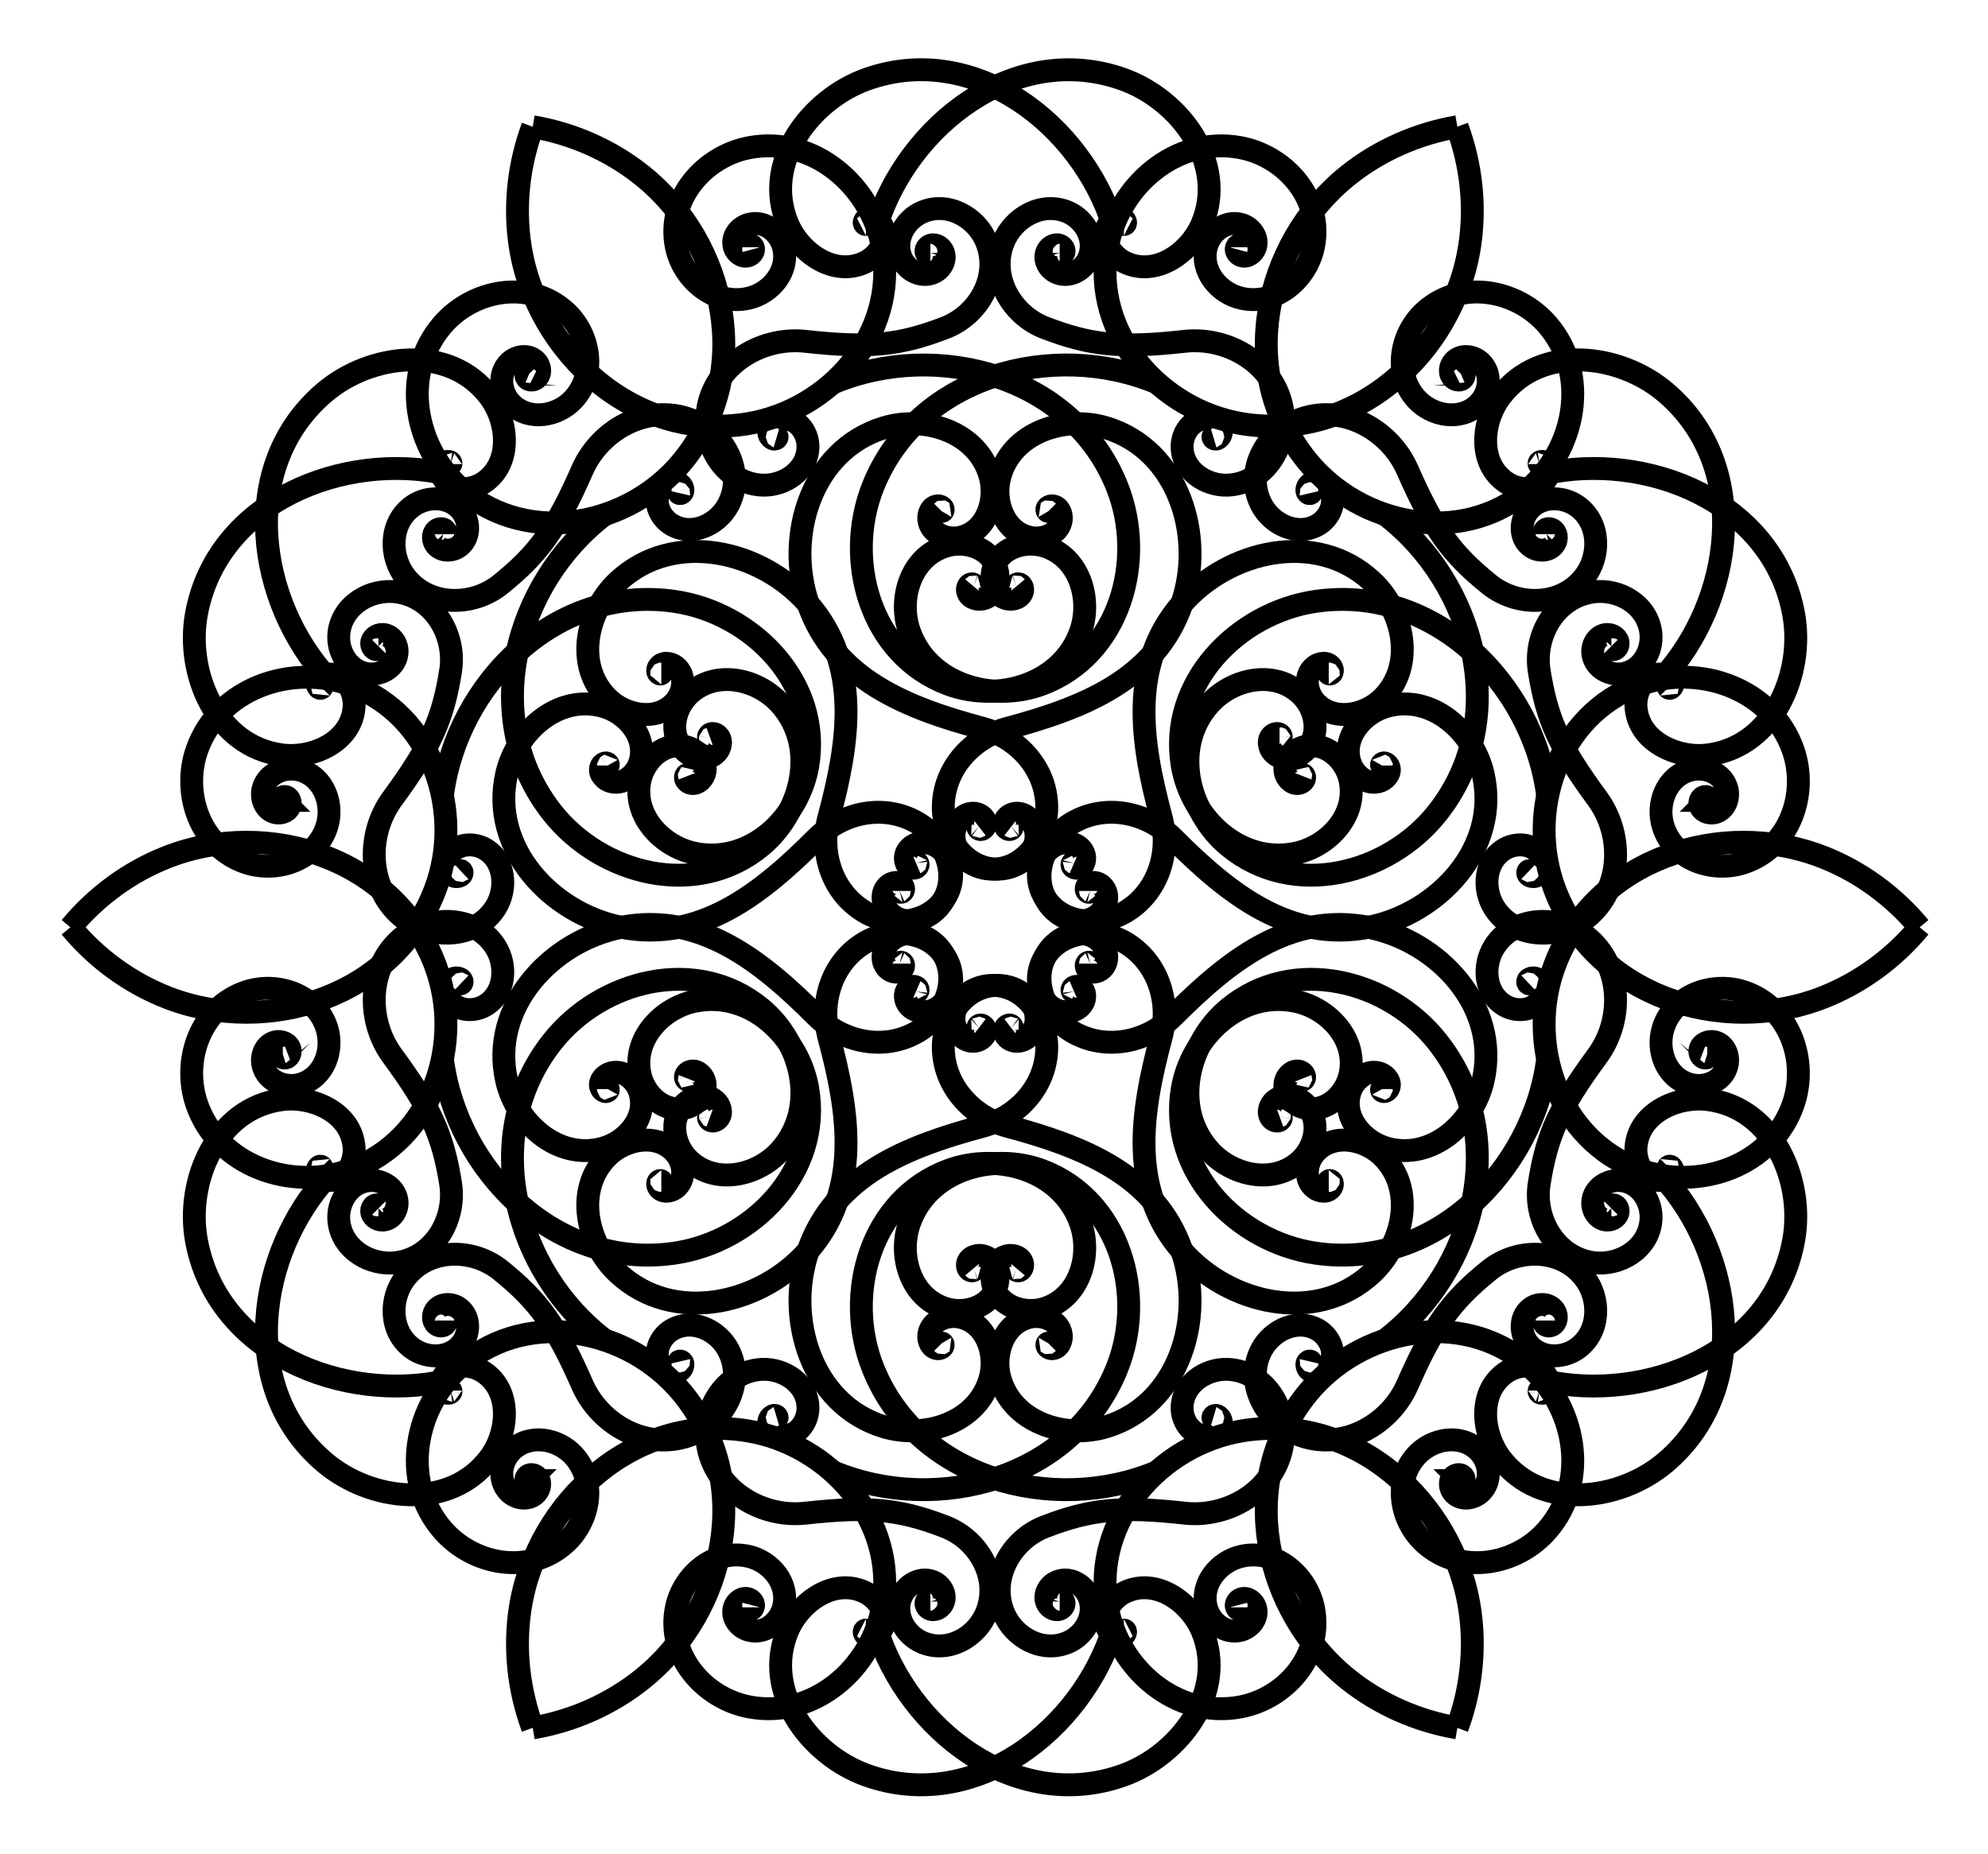 <?xml version="1.0" encoding="UTF-8"?>
<svg enable-background="new 0 0 516.294 555.13" overflow="visible" version="1.1" viewBox="0 0 616 574.58" xml:space="preserve" xmlns="http://www.w3.org/2000/svg">

<g transform="matrix(.869 0 0 .869 -2943 -683.33)" fill="none" stroke="#000" stroke-width="8.156"><path d="m3653.6 874.52c-4e-4 -1e-4 -2e-4 -9e-4 -4e-4 -1e-4 0-0.01 0.017-0.01 0.018 0 0.034 0.027 0 0.08-0.017 0.101-0.105 0.089-0.258-0.01-0.318-0.103-0.182-0.29 0.059-0.643 0.323-0.775 0.647-0.325 1.359 0.194 1.607 0.787 0.525 1.258-0.467 2.561-1.63 2.975-2.222 0.793-4.43-0.947-5.074-3.017-1.138-3.655 1.716-7.18 5.144-8.126 5.687-1.571 11.053 2.872 12.383 8.236 2.1 8.467-4.524 16.323-12.549 18.127-12.157 2.734-23.29-6.797-25.67-18.367-3.484-16.939 9.828-32.288 26.006-35.352 23.008-4.357 43.678 13.769 47.545 35.813 5.364 30.578-18.786 57.852-48.162 62.65-39.876 6.513-75.23-25.057-81.096-63.46-2.176-14.249-0.533-28.963 4.46-42.468"/><path d="m3787.4 866.31c-0.01 0-0.01 0.016 0 0.023 0.053 0.132 0.28 0.028 0.344-0.024 0.583-0.464 0.068-1.388-0.355-1.742-1.831-1.535-4.463 0.124-5.502 1.779-3.157 5.028 1.028 11.134 5.597 13.425 11.204 5.618 23.542-3.365 27.825-13.634 9.086-21.786-8.09-44.346-28.233-51.531-38.487-13.729-76.716 16.399-87.883 52.258"/><path d="m3733.8 995.45c3e-4 -3e-4 0 0 0 0-0.018 0.021 0.027 0.049 0.042 0.054 0.141 0.043 0.233-0.144 0.244-0.253 0.046-0.47-0.518-0.714-0.903-0.699-1.172 0.046-1.701 1.409-1.565 2.409 0.333 2.453 3.173 3.464 5.325 3.017 4.566-0.947 6.329-6.263 5.255-10.349-2.052-7.806-11.227-10.681-18.319-8.505-12.52 3.842-16.962 18.709-13.017 30.218 6.545 19.094 29.452 25.67 47.169 19.07 27.965-10.418 37.362-44.292 26.965-70.438-15.751-39.613-64.163-52.651-101.43-37.033"/><path d="m3735.7 1081.2c3e-4 0 0-3e-4 0 0 0.02-0.015-0.01-0.049-0.02-0.058-0.107-0.078-0.241 0.054-0.282 0.143-0.177 0.387 0.232 0.76 0.565 0.86 1.012 0.304 1.862-0.702 2.039-1.594 0.435-2.188-1.689-3.881-3.653-4.13-4.167-0.53-7.227 3.482-7.508 7.278-0.538 7.252 6.436 12.389 13.117 12.611 11.792 0.393 19.931-10.972 19.941-21.933 0.012-13.755-10.143-24.881-22.905-28.3-26.636-7.137-52.862-17.272-62.196-44.504-8.18-23.864 1.032-54.692 26.992-62.659 14.707-4.514 33.731 1.448 37.986 17.636 2.227 8.472-1.43 19.495-10.897 21.459-4.463 0.926-10.352-1.17-11.042-6.257-0.281-2.075 0.816-4.901 3.245-4.996 0.8-0.031 1.969 0.475 1.873 1.449-0.022 0.225-0.216 0.613-0.507 0.523-0.032-0.01-0.117-0.06-0.088-0.111l0.01-0.01"/><path d="m3829.2 874.52c3e-4 0 2e-4 -8e-4 3e-4 0 0-0.01-0.017-0.01-0.018 0-0.034 0.027 0 0.08 0.017 0.101 0.105 0.089 0.258-0.01 0.318-0.103 0.182-0.29-0.059-0.643-0.323-0.775-0.647-0.325-1.359 0.194-1.607 0.787-0.525 1.258 0.467 2.561 1.63 2.975 2.222 0.793 4.43-0.947 5.074-3.017 1.138-3.655-1.716-7.18-5.144-8.126-5.687-1.571-11.053 2.872-12.383 8.236-2.1 8.467 4.524 16.323 12.549 18.127 12.157 2.734 23.29-6.797 25.67-18.367 3.484-16.939-9.828-32.288-26.006-35.352-23.008-4.357-43.678 13.769-47.545 35.813-5.364 30.578 18.786 57.852 48.162 62.65 39.876 6.513 75.23-25.057 81.096-63.46 2.176-14.249 0.533-28.963-4.46-42.468"/><path d="m3695.4 866.3c0.01 0 0.01 0.016 0 0.023-0.053 0.132-0.28 0.028-0.344-0.024-0.583-0.464-0.068-1.388 0.355-1.742 1.831-1.535 4.463 0.124 5.502 1.779 3.157 5.028-1.028 11.134-5.597 13.425-11.204 5.618-23.542-3.365-27.825-13.634-9.086-21.786 8.09-44.346 28.233-51.531 38.487-13.729 76.716 16.399 87.883 52.258"/><path d="m3749.1 995.44c-4e-4 -3e-4 0 0 0 0 0.018 0.021-0.027 0.049-0.042 0.054-0.141 0.043-0.233-0.144-0.244-0.253-0.046-0.47 0.518-0.714 0.903-0.699 1.172 0.046 1.701 1.409 1.565 2.409-0.333 2.453-3.173 3.464-5.325 3.017-4.566-0.947-6.329-6.263-5.255-10.349 2.052-7.806 11.227-10.682 18.319-8.505 12.52 3.842 16.962 18.709 13.017 30.218-6.545 19.094-29.452 25.67-47.169 19.07-27.965-10.418-37.362-44.292-26.965-70.438 15.751-39.613 64.163-52.651 101.43-37.032"/><path d="m3747.2 1081.2c-3e-4 0 0-3e-4 0 0-0.02-0.015 0.01-0.049 0.02-0.058 0.107-0.078 0.241 0.054 0.282 0.143 0.177 0.387-0.232 0.76-0.565 0.86-1.012 0.304-1.862-0.702-2.039-1.594-0.435-2.188 1.689-3.881 3.653-4.13 4.167-0.53 7.227 3.482 7.508 7.278 0.538 7.252-6.436 12.389-13.117 12.611-11.792 0.393-19.931-10.972-19.941-21.933-0.012-13.755 10.143-24.881 22.905-28.3 26.636-7.137 52.862-17.272 62.196-44.504 8.18-23.864-1.032-54.692-26.992-62.659-14.707-4.514-33.731 1.448-37.986 17.636-2.227 8.472 1.43 19.495 10.897 21.459 4.463 0.926 10.352-1.17 11.042-6.257 0.281-2.075-0.816-4.901-3.245-4.996-0.8-0.031-1.969 0.475-1.873 1.449 0.022 0.225 0.216 0.613 0.507 0.523 0.032-0.01 0.117-0.06 0.088-0.111l-0.01-0.01"/><path d="m3653.6 1359.6c-4e-4 0-2e-4 9e-4 -3e-4 1e-4 0 0.01 0.017 0.01 0.018-0.01 0.034-0.027 0-0.08-0.017-0.101-0.105-0.089-0.258 0.01-0.318 0.103-0.182 0.29 0.059 0.643 0.323 0.775 0.647 0.324 1.359-0.194 1.607-0.787 0.525-1.258-0.467-2.561-1.63-2.975-2.222-0.793-4.43 0.947-5.074 3.017-1.138 3.655 1.716 7.18 5.144 8.126 5.687 1.571 11.053-2.872 12.383-8.236 2.1-8.467-4.524-16.323-12.549-18.127-12.157-2.734-23.29 6.797-25.67 18.367-3.484 16.939 9.828 32.288 26.006 35.352 23.008 4.357 43.678-13.769 47.545-35.813 5.364-30.578-18.786-57.852-48.162-62.65-39.876-6.513-75.23 25.057-81.096 63.46-2.176 14.249-0.533 28.963 4.46 42.468"/><path d="m3787.4 1367.8c-0.01 0-0.01-0.016 0-0.023 0.053-0.132 0.28-0.028 0.344 0.024 0.583 0.464 0.068 1.388-0.355 1.742-1.831 1.535-4.463-0.124-5.502-1.779-3.157-5.028 1.028-11.134 5.597-13.425 11.204-5.618 23.542 3.365 27.825 13.634 9.086 21.786-8.09 44.346-28.233 51.531-38.487 13.729-76.716-16.399-87.883-52.258"/><path d="m3733.8 1238.7c4e-4 3e-4 0 0 0 0-0.018-0.021 0.027-0.049 0.042-0.054 0.141-0.043 0.234 0.144 0.244 0.253 0.046 0.47-0.518 0.714-0.903 0.699-1.172-0.046-1.701-1.409-1.565-2.409 0.333-2.453 3.173-3.464 5.325-3.017 4.566 0.947 6.329 6.263 5.255 10.349-2.052 7.806-11.227 10.682-18.319 8.505-12.52-3.842-16.962-18.709-13.017-30.218 6.545-19.094 29.452-25.67 47.169-19.07 27.965 10.418 37.362 44.292 26.965 70.438-15.751 39.613-64.163 52.651-101.43 37.032"/><path d="m3735.7 1152.9c3e-4 0 0 3e-4 0 0 0.02 0.015-0.01 0.049-0.02 0.058-0.107 0.078-0.241-0.054-0.282-0.143-0.177-0.387 0.232-0.76 0.565-0.86 1.012-0.304 1.862 0.702 2.039 1.594 0.435 2.188-1.689 3.881-3.653 4.13-4.167 0.53-7.227-3.482-7.508-7.278-0.538-7.252 6.436-12.389 13.117-12.611 11.792-0.393 19.931 10.972 19.941 21.933 0.012 13.755-10.143 24.881-22.905 28.3-26.636 7.137-52.862 17.272-62.196 44.504-8.18 23.864 1.032 54.692 26.992 62.66 14.707 4.514 33.731-1.448 37.986-17.636 2.227-8.472-1.43-19.495-10.897-21.459-4.463-0.926-10.352 1.17-11.042 6.257-0.281 2.075 0.816 4.901 3.245 4.996 0.8 0.031 1.969-0.475 1.873-1.449-0.022-0.225-0.216-0.613-0.507-0.523-0.032 0.01-0.117 0.06-0.088 0.111l0.01 0.01"/><path d="m3829.2 1359.6c4e-4 0 2e-4 9e-4 4e-4 1e-4 0 0.01-0.017 0.01-0.018-0.01-0.034-0.027 0-0.08 0.017-0.101 0.105-0.089 0.258 0.01 0.318 0.103 0.182 0.29-0.059 0.643-0.323 0.775-0.647 0.324-1.359-0.194-1.607-0.787-0.525-1.258 0.467-2.561 1.63-2.975 2.222-0.793 4.43 0.947 5.074 3.017 1.138 3.655-1.716 7.18-5.144 8.126-5.687 1.571-11.053-2.872-12.383-8.236-2.1-8.467 4.524-16.323 12.549-18.127 12.157-2.734 23.29 6.797 25.67 18.367 3.484 16.939-9.828 32.288-26.006 35.352-23.008 4.357-43.678-13.769-47.545-35.813-5.364-30.578 18.786-57.852 48.162-62.65 39.876-6.513 75.23 25.057 81.096 63.46 2.176 14.249 0.533 28.963-4.46 42.468"/><path d="m3695.4 1367.8c0.01 0 0.01-0.016 0-0.023-0.053-0.132-0.28-0.028-0.344 0.024-0.583 0.464-0.068 1.388 0.355 1.742 1.831 1.535 4.463-0.124 5.502-1.779 3.157-5.028-1.028-11.134-5.597-13.425-11.204-5.618-23.542 3.365-27.825 13.634-9.086 21.786 8.09 44.346 28.233 51.531 38.487 13.729 76.716-16.399 87.883-52.258"/><path d="m3749.1 1238.7c-3e-4 3e-4 0 0 0 0 0.018-0.021-0.027-0.049-0.042-0.054-0.141-0.043-0.233 0.144-0.244 0.253-0.046 0.47 0.518 0.714 0.903 0.699 1.172-0.046 1.701-1.409 1.565-2.409-0.333-2.453-3.173-3.464-5.325-3.017-4.566 0.947-6.329 6.263-5.255 10.349 2.052 7.806 11.227 10.682 18.319 8.505 12.52-3.842 16.962-18.709 13.017-30.218-6.545-19.094-29.452-25.67-47.169-19.07-27.965 10.418-37.362 44.292-26.965 70.438 15.751 39.613 64.163 52.651 101.43 37.032"/><path d="m3747.2 1152.9c-3e-4 0 0 3e-4 0 0-0.02 0.015 0.01 0.049 0.02 0.058 0.107 0.078 0.241-0.054 0.282-0.143 0.177-0.387-0.232-0.76-0.565-0.86-1.012-0.304-1.862 0.702-2.039 1.594-0.435 2.188 1.689 3.881 3.654 4.13 4.167 0.53 7.227-3.482 7.508-7.278 0.538-7.252-6.436-12.389-13.117-12.611-11.792-0.393-19.931 10.972-19.941 21.933-0.012 13.755 10.143 24.881 22.905 28.3 26.636 7.137 52.862 17.272 62.196 44.504 8.18 23.864-1.032 54.692-26.992 62.66-14.707 4.514-33.731-1.448-37.986-17.636-2.227-8.472 1.431-19.495 10.897-21.459 4.463-0.926 10.352 1.17 11.042 6.257 0.281 2.075-0.816 4.901-3.245 4.996-0.8 0.031-1.969-0.475-1.873-1.449 0.022-0.225 0.216-0.613 0.507-0.523 0.032 0.01 0.117 0.06 0.088 0.111l-0.01 0.01"/><path d="m3487.5 1071.8c-1e-4 3e-4 -7e-4 -3e-4 -1e-4 2e-4 -0.01-0.01 0-0.018 0.014-0.013 0.04-0.016 0.071 0.036 0.079 0.066 0.024 0.136-0.135 0.219-0.248 0.224-0.343 0.013-0.527-0.373-0.51-0.667 0.042-0.722 0.848-1.08 1.485-0.998 1.352 0.175 1.984 1.685 1.762 2.9-0.425 2.321-3.035 3.363-5.15 2.886-3.734-0.842-5.359-5.076-4.465-8.518 1.483-5.711 8.014-8.136 13.324-6.606 8.382 2.415 11.874 12.079 9.424 19.931-3.711 11.896-17.531 16.771-28.741 13.047-16.412-5.452-23.048-24.655-17.613-40.198 7.731-22.105 33.764-30.942 54.788-23.269 29.163 10.643 40.708 45.195 30.175 73.035-14.298 37.79-59.315 52.623-95.506 38.501-13.428-5.24-25.349-14.02-34.548-25.096"/><path d="m3547.3 951.85c0 0.01 0.011 0.013 0.018 0.015 0.141 0.02 0.164-0.229 0.151-0.31-0.11-0.736-1.168-0.752-1.687-0.563-2.245 0.818-2.124 3.927-1.21 5.654 2.776 5.248 10.156 4.677 14.425 1.865 10.467-6.894 8.857-22.07 2.105-30.914-14.325-18.762-42.449-15.167-58.744-1.315-31.133 26.467-24.156 74.637 1.315 102.24"/><path d="m3632.3 1062.9c-2e-4 -4e-4 0 0 0 0 0.01 0.026 0.056 0 0.068-0.01 0.108-0.1-0.01-0.274-0.097-0.338-0.384-0.275-0.877 0.091-1.057 0.433-0.546 1.038 0.37 2.178 1.304 2.56 2.291 0.938 4.586-1.016 5.276-3.103 1.462-4.428-2.259-8.613-6.335-9.726-7.787-2.126-14.864 4.382-16.525 11.612-2.932 12.763 7.721 24.044 19.661 26.382 19.808 3.879 36.956-12.671 40.099-31.314 4.96-29.427-19.677-54.502-47.518-58.571-42.181-6.165-77.679 29.241-82.787 69.326"/><path d="m3707.5 1104.1c1e-4 -3e-4 -2e-4 -2e-4 0 0 0-0.025-0.047-0.016-0.06-0.012-0.121 0.054-0.074 0.236-0.017 0.316 0.246 0.347 0.774 0.179 1.027-0.059 0.769-0.724 0.323-1.964-0.361-2.563-1.677-1.47-4.205-0.478-5.404 1.099-2.543 3.344-0.598 8 2.549 10.142 6.011 4.092 13.947 0.62 17.48-5.054 6.237-10.016 0.464-22.747-9.024-28.236-11.906-6.888-26.619-3.656-35.961 5.686-19.499 19.499-41.388 37.144-69.639 31.611-24.757-4.848-46.849-28.24-40.768-54.706 3.444-14.993 18.119-28.488 34.266-24.079 8.451 2.307 16.168 10.986 13.135 20.167-1.43 4.328-6.189 8.38-10.94 6.435-1.938-0.794-3.837-3.157-2.704-5.309 0.373-0.708 1.396-1.468 2.192-0.898 0.184 0.132 0.422 0.493 0.199 0.701-0.025 0.023-0.111 0.072-0.14 0.021v-0.014"/><path d="m3575.3 919.74c2e-4 -4e-4 -7e-4 -6e-4 0-3e-4 -0.01 0-0.013 0.012 0 0.018 0.01 0.043 0.067 0.043 0.097 0.036 0.13-0.047 0.122-0.227 0.07-0.327-0.16-0.303-0.586-0.27-0.833-0.108-0.605 0.398-0.512 1.274-0.122 1.785 0.827 1.083 2.451 0.876 3.392 0.076 1.798-1.528 1.395-4.31-0.076-5.903-2.596-2.813-7.076-2.103-9.61 0.392-4.204 4.14-3.039 11.008 0.941 14.842 6.283 6.052 16.398 4.244 21.973-1.804 8.447-9.162 5.759-23.568-3.071-31.414-12.928-11.487-32.876-7.633-43.619 4.846-15.278 17.747-9.915 44.711 7.242 59.082 23.799 19.934 59.494 12.657 78.337-10.385 25.578-31.277 15.915-77.68-14.41-101.96-11.252-9.009-24.816-14.944-39.008-17.372"/><path d="m3501.3 1031.5c0.01-0.01 0.017 0 0.022 0.01 0.088 0.112-0.116 0.256-0.193 0.286-0.693 0.273-1.235-0.635-1.331-1.179-0.413-2.353 2.339-3.803 4.292-3.875 5.933-0.22 9.128 6.457 8.828 11.56-0.737 12.511-14.685 18.706-25.72 17.28-23.41-3.025-34.36-29.179-30.51-50.216 7.354-40.195 52.56-58.238 89.199-49.98"/><path d="m3639.9 1049.6c-3e-4 1e-4 0 0 0 0 0.028-0.01 0.029 0.048 0.026 0.063-0.033 0.143-0.241 0.13-0.341 0.085-0.43-0.195-0.359-0.805-0.153-1.132 0.626-0.992 2.071-0.769 2.869-0.151 1.958 1.515 1.413 4.48-0.05 6.12-3.103 3.48-8.588 2.35-11.59-0.623-5.735-5.68-3.637-15.063 1.794-20.117 9.587-8.921 24.684-5.335 32.678 3.836 13.264 15.215 7.505 38.341-7.069 50.384-23.004 19.009-57.038 10.21-74.483-11.866-26.43-33.447-13.516-81.892 18.645-106.36"/><path d="m3713.3 1094.2c-2e-4 3e-4 -4e-4 -1e-4 0 0-0.023 0.01-0.037-0.033-0.04-0.046-0.014-0.132 0.167-0.182 0.265-0.173 0.423 0.04 0.542 0.581 0.462 0.919-0.243 1.028-1.539 1.261-2.4 0.969-2.112-0.717-2.516-3.403-1.75-5.229 1.625-3.874 6.629-4.518 10.057-2.864 6.55 3.16 7.511 11.769 4.364 17.665-5.556 10.409-19.468 11.775-28.965 6.303-11.918-6.867-16.476-21.224-13.056-33.986 7.137-26.636 11.473-54.415-7.443-76.115-16.577-19.016-47.881-26.452-67.761-7.954-11.262 10.48-15.612 29.936-3.72 41.715 6.223 6.165 17.598 8.509 24.033 1.292 3.033-3.402 4.163-9.55 0.103-12.692-1.656-1.281-4.652-1.744-5.949 0.313-0.427 0.677-0.573 1.943 0.318 2.347 0.206 0.093 0.638 0.119 0.706-0.178 0.01-0.033 0.01-0.132-0.052-0.132h-0.014"/><path d="m3907.6 1314.4c-1e-4 4e-4 8e-4 6e-4 0 3e-4 0.01 0 0.013-0.012 0-0.018-0.01-0.043-0.067-0.043-0.097-0.036-0.13 0.047-0.122 0.227-0.07 0.327 0.16 0.303 0.586 0.27 0.833 0.108 0.605-0.398 0.511-1.274 0.122-1.785-0.827-1.083-2.451-0.876-3.392-0.076-1.798 1.528-1.395 4.31 0.076 5.903 2.596 2.813 7.076 2.103 9.61-0.392 4.204-4.14 3.039-11.008-0.941-14.842-6.283-6.052-16.398-4.244-21.973 1.804-8.447 9.162-5.759 23.568 3.071 31.414 12.928 11.487 32.876 7.633 43.619-4.846 15.278-17.747 9.915-44.711-7.242-59.082-23.799-19.934-59.494-12.657-78.337 10.385-25.578 31.277-15.915 77.68 14.41 101.96 11.252 9.009 24.816 14.944 39.008 17.372"/><path d="m3981.6 1202.6c-0.01 0.01-0.017 0-0.022-0.01-0.088-0.112 0.116-0.256 0.193-0.286 0.693-0.273 1.235 0.635 1.331 1.179 0.413 2.353-2.339 3.803-4.292 3.875-5.933 0.22-9.128-6.457-8.828-11.56 0.737-12.511 14.685-18.706 25.72-17.28 23.41 3.025 34.359 29.179 30.51 50.216-7.354 40.195-52.56 58.238-89.199 49.98"/><path d="m3842.9 1184.5c4e-4 -1e-4 0 0 0 0-0.028 0.01-0.029-0.048-0.026-0.063 0.033-0.143 0.241-0.13 0.341-0.085 0.43 0.195 0.359 0.805 0.153 1.132-0.625 0.992-2.071 0.769-2.869 0.151-1.958-1.515-1.413-4.48 0.05-6.12 3.103-3.48 8.588-2.35 11.59 0.623 5.734 5.68 3.637 15.063-1.794 20.117-9.587 8.921-24.684 5.335-32.678-3.836-13.264-15.215-7.505-38.341 7.069-50.384 23.004-19.009 57.038-10.21 74.483 11.866 26.43 33.447 13.516 81.892-18.645 106.36"/><path d="m3769.6 1139.9c2e-4 -3e-4 2e-4 1e-4 0 0 0.023-0.01 0.037 0.033 0.04 0.046 0.014 0.132-0.167 0.182-0.265 0.173-0.423-0.04-0.542-0.581-0.462-0.919 0.242-1.028 1.539-1.261 2.4-0.969 2.112 0.717 2.516 3.403 1.75 5.229-1.625 3.874-6.629 4.518-10.057 2.864-6.55-3.16-7.511-11.768-4.363-17.665 5.556-10.409 19.468-11.775 28.965-6.303 11.918 6.867 16.476 21.224 13.056 33.986-7.137 26.636-11.473 54.415 7.443 76.115 16.577 19.016 47.881 26.452 67.761 7.954 11.262-10.48 15.612-29.936 3.72-41.715-6.223-6.165-17.598-8.509-24.033-1.292-3.033 3.402-4.163 9.55-0.103 12.692 1.656 1.281 4.652 1.744 5.949-0.313 0.427-0.677 0.573-1.943-0.318-2.347-0.206-0.093-0.638-0.119-0.706 0.178-0.01 0.033-0.01 0.132 0.052 0.132h0.014"/><path d="m3995.4 1162.3c2e-4 -3e-4 7e-4 3e-4 2e-4 -2e-4 0.01 0.01 0 0.018-0.014 0.013-0.041 0.016-0.071-0.036-0.079-0.066-0.024-0.136 0.135-0.219 0.248-0.224 0.343-0.013 0.527 0.373 0.51 0.667-0.042 0.722-0.848 1.08-1.485 0.998-1.352-0.175-1.984-1.685-1.762-2.9 0.425-2.321 3.035-3.363 5.15-2.886 3.734 0.842 5.359 5.076 4.465 8.518-1.483 5.711-8.014 8.136-13.324 6.606-8.382-2.415-11.874-12.079-9.425-19.931 3.711-11.896 17.532-16.771 28.741-13.047 16.412 5.452 23.048 24.655 17.613 40.198-7.731 22.105-33.764 30.942-54.788 23.269-29.163-10.643-40.708-45.195-30.175-73.035 14.298-37.79 59.315-52.623 95.506-38.501 13.428 5.24 25.35 14.02 34.548 25.096"/><path d="m3935.6 1282.3c0-0.01-0.011-0.013-0.018-0.015-0.141-0.02-0.164 0.229-0.151 0.31 0.11 0.736 1.168 0.752 1.686 0.563 2.245-0.818 2.124-3.927 1.211-5.654-2.776-5.248-10.156-4.677-14.425-1.865-10.467 6.894-8.857 22.07-2.105 30.914 14.325 18.762 42.449 15.167 58.744 1.315 31.133-26.467 24.156-74.637-1.315-102.24"/><path d="m3850.6 1171.2c2e-4 4e-4 0 0 0 0-0.01-0.026-0.056 0-0.068 0.01-0.108 0.1 0.01 0.274 0.097 0.338 0.384 0.275 0.877-0.091 1.057-0.433 0.546-1.038-0.37-2.178-1.304-2.56-2.291-0.938-4.586 1.016-5.276 3.103-1.462 4.427 2.259 8.613 6.335 9.726 7.787 2.126 14.864-4.382 16.525-11.612 2.932-12.763-7.722-24.044-19.661-26.382-19.808-3.879-36.956 12.671-40.099 31.314-4.96 29.427 19.677 54.502 47.518 58.571 42.181 6.166 77.679-29.241 82.787-69.326"/><path d="m3775.3 1130c-2e-4 3e-4 2e-4 2e-4 0 0 0 0.025 0.047 0.016 0.06 0.012 0.121-0.054 0.074-0.236 0.017-0.316-0.246-0.347-0.774-0.179-1.027 0.059-0.769 0.724-0.323 1.964 0.361 2.563 1.677 1.47 4.205 0.478 5.404-1.099 2.543-3.344 0.598-8-2.549-10.142-6.011-4.092-13.947-0.62-17.48 5.054-6.237 10.016-0.464 22.747 9.024 28.236 11.906 6.888 26.619 3.656 35.961-5.686 19.499-19.499 41.388-37.144 69.639-31.611 24.757 4.848 46.849 28.24 40.769 54.706-3.444 14.993-18.12 28.488-34.266 24.079-8.451-2.307-16.168-10.986-13.135-20.167 1.43-4.328 6.189-8.38 10.94-6.435 1.938 0.794 3.837 3.157 2.704 5.309-0.373 0.708-1.396 1.468-2.192 0.898-0.184-0.132-0.423-0.493-0.199-0.701 0.025-0.023 0.111-0.072 0.14-0.021v0.014"/><path d="m3575.3 1314.4c2e-4 4e-4 -7e-4 6e-4 0 3e-4 -0.01 0-0.013-0.012 0-0.018 0.01-0.043 0.067-0.043 0.097-0.036 0.13 0.047 0.122 0.227 0.07 0.327-0.16 0.303-0.586 0.27-0.833 0.108-0.605-0.398-0.511-1.274-0.122-1.785 0.827-1.083 2.451-0.876 3.392-0.076 1.798 1.528 1.395 4.31-0.076 5.903-2.596 2.813-7.076 2.103-9.61-0.392-4.204-4.14-3.039-11.008 0.941-14.842 6.283-6.052 16.398-4.244 21.973 1.804 8.447 9.162 5.759 23.568-3.071 31.414-12.928 11.487-32.876 7.633-43.619-4.846-15.278-17.747-9.915-44.711 7.242-59.082 23.799-19.934 59.494-12.657 78.337 10.385 25.578 31.277 15.915 77.68-14.41 101.96-11.252 9.009-24.816 14.944-39.008 17.372"/><path d="m3501.3 1202.6c0.01 0.01 0.017 0 0.022-0.01 0.088-0.112-0.116-0.256-0.193-0.286-0.693-0.273-1.235 0.635-1.331 1.179-0.413 2.353 2.339 3.803 4.292 3.875 5.933 0.22 9.128-6.457 8.828-11.56-0.737-12.511-14.685-18.706-25.72-17.28-23.41 3.025-34.36 29.179-30.51 50.216 7.354 40.195 52.56 58.238 89.199 49.98"/><path d="m3639.9 1184.5c-3e-4 -1e-4 0 0 0 0 0.028 0.01 0.029-0.048 0.026-0.063-0.033-0.143-0.241-0.13-0.341-0.085-0.43 0.195-0.359 0.805-0.153 1.132 0.626 0.992 2.071 0.769 2.869 0.151 1.958-1.515 1.413-4.48-0.05-6.12-3.103-3.48-8.588-2.35-11.59 0.623-5.735 5.68-3.637 15.063 1.794 20.117 9.587 8.921 24.684 5.335 32.678-3.836 13.264-15.215 7.505-38.341-7.069-50.384-23.004-19.009-57.038-10.21-74.483 11.866-26.43 33.447-13.516 81.892 18.645 106.36"/><path d="m3713.3 1139.9c-2e-4 -3e-4 -4e-4 1e-4 0 0-0.023-0.01-0.037 0.033-0.04 0.046-0.014 0.132 0.167 0.182 0.265 0.173 0.423-0.04 0.542-0.581 0.462-0.919-0.243-1.028-1.539-1.261-2.4-0.969-2.112 0.717-2.516 3.403-1.75 5.229 1.625 3.874 6.629 4.518 10.057 2.864 6.55-3.16 7.511-11.768 4.364-17.665-5.556-10.409-19.468-11.775-28.965-6.303-11.918 6.867-16.476 21.224-13.056 33.986 7.137 26.636 11.473 54.415-7.443 76.115-16.577 19.016-47.881 26.452-67.761 7.954-11.262-10.48-15.612-29.936-3.72-41.715 6.223-6.165 17.598-8.509 24.033-1.292 3.033 3.402 4.163 9.55 0.103 12.692-1.656 1.281-4.652 1.744-5.949-0.313-0.427-0.677-0.573-1.943 0.318-2.347 0.206-0.093 0.638-0.119 0.706 0.178 0.01 0.033 0.01 0.132-0.052 0.132h-0.014"/><path d="m3487.5 1162.3c-2e-4 -3e-4 -9e-4 3e-4 -2e-4 -2e-4 -0.01 0.01 0 0.018 0.014 0.013 0.04 0.016 0.071-0.036 0.079-0.066 0.024-0.136-0.135-0.219-0.248-0.224-0.343-0.013-0.527 0.373-0.51 0.667 0.043 0.722 0.848 1.08 1.485 0.998 1.352-0.175 1.984-1.685 1.762-2.9-0.425-2.321-3.035-3.363-5.15-2.886-3.734 0.842-5.359 5.076-4.465 8.518 1.483 5.711 8.014 8.136 13.324 6.606 8.382-2.415 11.874-12.079 9.424-19.931-3.711-11.896-17.531-16.771-28.741-13.047-16.412 5.452-23.048 24.655-17.613 40.198 7.731 22.105 33.764 30.942 54.788 23.269 29.163-10.643 40.708-45.195 30.175-73.035-14.298-37.79-59.315-52.623-95.506-38.501-13.428 5.24-25.35 14.02-34.548 25.096"/><path d="m3547.3 1282.3c0-0.01 0.011-0.013 0.018-0.015 0.141-0.02 0.164 0.229 0.151 0.31-0.11 0.736-1.168 0.752-1.686 0.563-2.245-0.818-2.124-3.927-1.21-5.654 2.776-5.248 10.156-4.677 14.425-1.865 10.467 6.894 8.857 22.07 2.105 30.914-14.325 18.762-42.449 15.167-58.744 1.315-31.133-26.467-24.156-74.637 1.315-102.24"/><path d="m3632.3 1171.2c-2e-4 4e-4 0 0 0 0 0.01-0.026 0.056 0 0.068 0.01 0.108 0.1-0.01 0.274-0.097 0.338-0.384 0.275-0.877-0.091-1.057-0.433-0.546-1.038 0.37-2.178 1.304-2.56 2.291-0.938 4.586 1.016 5.276 3.103 1.462 4.427-2.259 8.613-6.335 9.726-7.787 2.126-14.864-4.382-16.525-11.612-2.932-12.763 7.722-24.044 19.661-26.382 19.808-3.879 36.956 12.671 40.099 31.314 4.961 29.427-19.677 54.502-47.518 58.571-42.181 6.166-77.679-29.241-82.787-69.326"/><path d="m3707.5 1130c2e-4 3e-4 -2e-4 2e-4 0 0 0 0.025-0.047 0.016-0.06 0.012-0.121-0.054-0.074-0.236-0.017-0.316 0.246-0.347 0.774-0.179 1.027 0.059 0.769 0.724 0.323 1.964-0.361 2.563-1.677 1.47-4.205 0.478-5.404-1.099-2.543-3.344-0.598-8 2.549-10.142 6.011-4.092 13.947-0.62 17.48 5.054 6.237 10.016 0.464 22.747-9.024 28.236-11.906 6.888-26.619 3.656-35.961-5.686-19.499-19.499-41.388-37.144-69.639-31.611-24.757 4.848-46.849 28.24-40.769 54.706 3.444 14.993 18.12 28.488 34.266 24.079 8.451-2.307 16.168-10.986 13.135-20.167-1.43-4.328-6.189-8.38-10.94-6.435-1.938 0.794-3.837 3.157-2.704 5.309 0.373 0.708 1.396 1.468 2.192 0.898 0.184-0.132 0.423-0.493 0.199-0.701-0.025-0.023-0.111-0.072-0.14-0.021v0.014"/><path d="m3995.4 1071.8c2e-4 3e-4 7e-4 -3e-4 2e-4 2e-4 0.01-0.01 0-0.018-0.014-0.013-0.041-0.016-0.071 0.036-0.079 0.066-0.024 0.136 0.135 0.219 0.248 0.224 0.343 0.013 0.527-0.373 0.51-0.667-0.042-0.722-0.848-1.08-1.485-0.998-1.352 0.175-1.984 1.685-1.762 2.9 0.425 2.321 3.035 3.363 5.15 2.886 3.734-0.842 5.359-5.076 4.465-8.518-1.483-5.711-8.014-8.136-13.324-6.606-8.382 2.415-11.874 12.079-9.425 19.931 3.711 11.896 17.532 16.771 28.741 13.047 16.412-5.452 23.048-24.655 17.613-40.198-7.731-22.105-33.764-30.942-54.788-23.269-29.163 10.643-40.708 45.195-30.175 73.035 14.298 37.79 59.315 52.623 95.506 38.501 13.428-5.24 25.35-14.02 34.548-25.096"/><path d="m3935.6 951.85c0 0.01-0.011 0.013-0.018 0.015-0.141 0.02-0.164-0.229-0.151-0.31 0.11-0.736 1.168-0.752 1.686-0.563 2.245 0.818 2.124 3.927 1.211 5.654-2.776 5.248-10.156 4.677-14.425 1.865-10.467-6.894-8.857-22.07-2.105-30.914 14.325-18.762 42.449-15.167 58.744-1.315 31.133 26.467 24.156 74.637-1.315 102.24"/><path d="m3850.6 1062.9c2e-4 -4e-4 0 0 0 0-0.01 0.026-0.056 0-0.068-0.01-0.108-0.1 0.01-0.274 0.097-0.338 0.384-0.275 0.877 0.091 1.057 0.433 0.546 1.038-0.37 2.178-1.304 2.56-2.291 0.938-4.586-1.016-5.276-3.103-1.462-4.428 2.259-8.613 6.335-9.726 7.787-2.126 14.864 4.382 16.525 11.612 2.932 12.763-7.722 24.044-19.661 26.382-19.808 3.879-36.956-12.671-40.099-31.314-4.96-29.427 19.677-54.502 47.518-58.571 42.181-6.165 77.679 29.241 82.787 69.326"/><path d="m3775.3 1104.1c-2e-4 -3e-4 2e-4 -2e-4 0 0 0-0.025 0.047-0.016 0.06-0.012 0.121 0.054 0.074 0.236 0.017 0.316-0.246 0.347-0.774 0.179-1.027-0.059-0.769-0.724-0.323-1.964 0.361-2.563 1.677-1.47 4.205-0.478 5.404 1.099 2.543 3.344 0.598 8-2.549 10.142-6.011 4.092-13.947 0.62-17.48-5.054-6.237-10.016-0.464-22.747 9.024-28.236 11.906-6.888 26.619-3.656 35.961 5.686 19.499 19.499 41.388 37.144 69.639 31.611 24.757-4.848 46.849-28.24 40.769-54.706-3.444-14.993-18.12-28.488-34.266-24.079-8.451 2.307-16.168 10.986-13.135 20.167 1.43 4.328 6.189 8.38 10.94 6.435 1.938-0.794 3.837-3.157 2.704-5.309-0.373-0.708-1.396-1.468-2.192-0.898-0.184 0.132-0.423 0.493-0.199 0.701 0.025 0.023 0.111 0.072 0.14 0.021v-0.014"/><path d="m3907.6 919.74c-2e-4 -4e-4 7e-4 -6e-4 0-3e-4 0.01 0 0.013 0.012 0 0.018-0.01 0.043-0.067 0.043-0.097 0.036-0.13-0.047-0.122-0.227-0.07-0.327 0.16-0.303 0.586-0.27 0.833-0.108 0.605 0.398 0.511 1.274 0.122 1.785-0.827 1.083-2.451 0.876-3.392 0.076-1.798-1.528-1.395-4.31 0.076-5.903 2.596-2.813 7.076-2.103 9.61 0.392 4.204 4.14 3.039 11.008-0.941 14.842-6.283 6.052-16.398 4.244-21.973-1.804-8.447-9.162-5.759-23.568 3.071-31.414 12.928-11.487 32.876-7.633 43.619 4.846 15.278 17.747 9.915 44.711-7.242 59.082-23.799 19.934-59.494 12.657-78.337-10.385-25.578-31.277-15.915-77.68 14.41-101.96 11.252-9.009 24.816-14.944 39.008-17.372"/><path d="m3981.6 1031.5c-0.01-0.01-0.017 0-0.022 0.01-0.088 0.112 0.116 0.256 0.193 0.286 0.693 0.273 1.235-0.635 1.331-1.179 0.413-2.353-2.339-3.803-4.292-3.875-5.933-0.22-9.128 6.457-8.828 11.56 0.737 12.511 14.685 18.706 25.72 17.28 23.41-3.025 34.359-29.179 30.51-50.216-7.354-40.195-52.56-58.238-89.199-49.98"/><path d="m3842.9 1049.6c3e-4 1e-4 0 0 0 0-0.028 0-0.029 0.048-0.026 0.063 0.033 0.143 0.242 0.13 0.341 0.085 0.43-0.195 0.359-0.805 0.153-1.132-0.626-0.992-2.071-0.769-2.869-0.151-1.958 1.515-1.413 4.48 0.05 6.12 3.103 3.48 8.588 2.35 11.59-0.623 5.735-5.68 3.637-15.063-1.794-20.117-9.587-8.921-24.684-5.335-32.678 3.836-13.264 15.215-7.505 38.341 7.069 50.384 23.004 19.009 57.038 10.21 74.484-11.866 26.43-33.447 13.516-81.892-18.645-106.36"/><path d="m3769.6 1094.2c1e-4 3e-4 2e-4 -1e-4 0 0 0.023 0.01 0.037-0.033 0.04-0.046 0.014-0.132-0.167-0.182-0.265-0.173-0.423 0.04-0.542 0.581-0.462 0.919 0.242 1.028 1.539 1.261 2.4 0.969 2.112-0.717 2.516-3.403 1.75-5.229-1.625-3.874-6.629-4.518-10.057-2.864-6.55 3.16-7.511 11.769-4.364 17.665 5.556 10.409 19.468 11.775 28.965 6.303 11.918-6.867 16.476-21.224 13.056-33.986-7.137-26.636-11.473-54.415 7.443-76.115 16.577-19.016 47.881-26.452 67.761-7.954 11.262 10.48 15.612 29.936 3.72 41.715-6.223 6.165-17.598 8.509-24.033 1.292-3.033-3.402-4.163-9.55-0.103-12.692 1.656-1.281 4.652-1.744 5.95 0.313 0.427 0.677 0.573 1.943-0.318 2.347-0.206 0.093-0.638 0.119-0.706-0.178-0.01-0.033-0.01-0.132 0.052-0.132h0.014"/><path d="m3718.4 876.58c-0.01-1.9e-4 0-0.019 0-0.02 0.02-0.068 0.126-0.039 0.164-0.012 0.198 0.139 0.087 0.439-0.053 0.572-0.421 0.403-1.089 0.116-1.389-0.286-0.695-0.93-0.095-2.204 0.784-2.757 1.731-1.087 3.917 5e-3 4.822 1.644 1.594 2.889-0.217 6.359-2.961 7.726-4.468 2.227-9.659-0.571-11.615-4.832-3-6.535 1.097-13.949 7.353-16.631 9.155-3.926 19.359 1.826 22.92 10.62 5.018 12.394-2.79 26.022-14.73 30.625-16.316 6.289-27.097 7.366-49.902 4.844-16.451-1.819-33.686 9.202-35.092 26.516-0.961 11.837 7.205 24.265 19.78 24.777 7.979 0.325 16.418-5.43 16.263-14.018-0.088-4.877-3.88-10.147-9.228-9.549-2.533 0.283-5.444 2.562-4.635 5.411 0.269 0.945 1.491 2.28 2.566 1.521 0.094-0.066 0.515-0.601 0.207-0.693"/><path d="m3764.5 876.58c0.01-1.9e-4 0-0.019 0-0.02-0.02-0.068-0.126-0.039-0.164-0.012-0.198 0.139-0.087 0.439 0.053 0.572 0.421 0.403 1.089 0.116 1.389-0.286 0.695-0.93 0.095-2.204-0.784-2.757-1.731-1.087-3.917 5e-3 -4.822 1.644-1.594 2.889 0.217 6.359 2.961 7.726 4.468 2.227 9.659-0.571 11.615-4.832 3-6.535-1.097-13.949-7.353-16.631-9.155-3.926-19.359 1.826-22.92 10.62-5.018 12.394 2.79 26.022 14.73 30.625 16.316 6.289 27.097 7.366 49.902 4.844 16.451-1.819 33.687 9.202 35.092 26.516 0.961 11.837-7.205 24.265-19.781 24.777-7.979 0.325-16.418-5.43-16.263-14.018 0.088-4.877 3.88-10.147 9.228-9.549 2.533 0.283 5.444 2.562 4.635 5.411-0.269 0.945-1.492 2.28-2.566 1.521-0.094-0.066-0.515-0.601-0.207-0.693"/><path d="m3718.4 1357.5c-0.01 2e-4 0 0.019 0 0.02 0.02 0.068 0.126 0.039 0.164 0.012 0.198-0.139 0.087-0.439-0.053-0.572-0.421-0.403-1.089-0.116-1.389 0.286-0.695 0.93-0.095 2.204 0.784 2.757 1.731 1.087 3.917 0 4.822-1.644 1.594-2.889-0.217-6.359-2.961-7.726-4.468-2.227-9.659 0.571-11.615 4.832-3 6.535 1.097 13.948 7.353 16.631 9.155 3.926 19.359-1.826 22.92-10.62 5.018-12.394-2.79-26.022-14.73-30.625-16.316-6.289-27.097-7.366-49.902-4.844-16.451 1.819-33.686-9.202-35.092-26.516-0.961-11.837 7.205-24.265 19.78-24.777 7.979-0.325 16.418 5.43 16.263 14.018-0.088 4.877-3.88 10.146-9.228 9.549-2.533-0.283-5.444-2.562-4.635-5.411 0.269-0.945 1.491-2.28 2.566-1.521 0.094 0.066 0.515 0.601 0.207 0.693"/><path d="m3764.5 1357.5c0.01 2e-4 0 0.019 0 0.02-0.02 0.068-0.126 0.039-0.164 0.012-0.198-0.139-0.087-0.439 0.053-0.572 0.421-0.403 1.089-0.116 1.389 0.286 0.695 0.93 0.095 2.204-0.784 2.757-1.731 1.087-3.917 0-4.822-1.644-1.594-2.889 0.217-6.359 2.961-7.726 4.468-2.227 9.659 0.571 11.615 4.832 3 6.535-1.097 13.948-7.353 16.632-9.155 3.926-19.359-1.826-22.92-10.62-5.018-12.394 2.79-26.022 14.73-30.625 16.316-6.289 27.097-7.366 49.902-4.844 16.451 1.82 33.687-9.202 35.092-26.516 0.961-11.837-7.205-24.265-19.781-24.777-7.979-0.325-16.418 5.43-16.263 14.018 0.088 4.877 3.88 10.146 9.228 9.549 2.533-0.283 5.444-2.562 4.635-5.411-0.269-0.945-1.492-2.28-2.566-1.521-0.094 0.066-0.515 0.601-0.207 0.693"/><path d="m3521.6 1016.8c-0.01 0.01-0.016-0.01-0.017-0.01-0.049-0.052 0.029-0.128 0.072-0.148 0.219-0.102 0.424 0.144 0.469 0.332 0.138 0.566-0.444 1.001-0.942 1.06-1.153 0.137-1.957-1.02-1.996-2.058-0.076-2.043 1.963-3.39 3.835-3.354 3.299 0.064 5.398 3.367 5.21 6.428-0.305 4.983-5.323 8.079-9.992 7.643-7.16-0.67-11.532-7.924-10.727-14.684 1.178-9.892 11.261-15.853 20.658-14.539 13.242 1.851 21.141 15.427 19.157 28.069-2.711 17.275-7.169 27.15-20.756 45.638-9.801 13.337-8.874 33.774 5.417 43.648 9.771 6.75 24.616 5.893 31.348-4.742 4.271-6.747 3.507-16.934-4.009-21.093-4.268-2.362-10.727-1.714-12.884 3.217-1.021 2.335-0.503 5.996 2.368 6.719 0.953 0.24 2.72-0.152 2.6-1.462-0.01-0.115-0.263-0.746-0.497-0.526"/><path d="m3544.7 976.84c0-9e-3 -0.016-9e-3 -0.017-0.01-0.069-0.017-0.097 0.089-0.092 0.136 0.021 0.241 0.337 0.295 0.522 0.24 0.559-0.163 0.645-0.885 0.447-1.346-0.458-1.067-1.862-1.185-2.78-0.699-1.807 0.955-1.954 3.395-0.987 4.998 1.705 2.825 5.615 2.991 8.172 1.299 4.163-2.756 4.335-8.65 1.623-12.475-4.16-5.866-12.628-6.024-18.08-1.948-7.978 5.966-8.098 17.679-2.263 25.16 8.224 10.543 23.931 10.595 33.887 2.555 13.605-10.985 19.928-19.783 29.146-40.794 6.65-15.156 24.812-24.573 40.509-17.133 10.731 5.086 17.411 18.372 11.568 29.519-3.708 7.072-12.912 11.504-20.272 7.075-4.18-2.515-6.847-8.433-3.655-12.766 1.511-2.052 4.941-3.434 7.003-1.308 0.684 0.705 1.228 2.431 0.034 2.982-0.104 0.048-0.778 0.145-0.704-0.167"/><path d="m3938.1 1257.3c0 0.01 0.016 0.01 0.017 0.01 0.069 0.017 0.097-0.089 0.092-0.136-0.022-0.241-0.337-0.295-0.522-0.24-0.559 0.163-0.645 0.885-0.447 1.346 0.458 1.067 1.862 1.185 2.78 0.699 1.807-0.956 1.954-3.395 0.987-4.998-1.705-2.825-5.615-2.991-8.172-1.299-4.163 2.756-4.335 8.65-1.623 12.475 4.16 5.866 12.628 6.024 18.08 1.948 7.978-5.966 8.098-17.679 2.263-25.16-8.224-10.543-23.931-10.595-33.887-2.555-13.605 10.985-19.928 19.783-29.146 40.794-6.649 15.156-24.812 24.573-40.509 17.132-10.731-5.086-17.411-18.372-11.568-29.519 3.708-7.072 12.912-11.504 20.272-7.075 4.18 2.515 6.847 8.433 3.655 12.766-1.512 2.052-4.941 3.434-7.003 1.309-0.684-0.705-1.228-2.431-0.034-2.982 0.104-0.048 0.778-0.145 0.704 0.167"/><path d="m3961.2 1217.3c0.01-0.01 0.016 0.01 0.017 0.01 0.049 0.052-0.029 0.128-0.072 0.148-0.219 0.102-0.424-0.144-0.469-0.332-0.138-0.566 0.444-1.001 0.942-1.06 1.153-0.137 1.957 1.02 1.996 2.058 0.076 2.043-1.963 3.39-3.835 3.354-3.299-0.064-5.398-3.367-5.211-6.428 0.305-4.983 5.323-8.079 9.992-7.643 7.16 0.669 11.531 7.924 10.727 14.684-1.178 9.892-11.261 15.853-20.658 14.539-13.242-1.851-21.141-15.427-19.157-28.069 2.711-17.275 7.169-27.15 20.756-45.638 9.801-13.337 8.874-33.774-5.417-43.648-9.771-6.75-24.616-5.892-31.348 4.742-4.271 6.747-3.507 16.934 4.009 21.093 4.268 2.362 10.727 1.714 12.884-3.217 1.021-2.335 0.503-5.996-2.368-6.719-0.953-0.24-2.72 0.152-2.6 1.462 0.01 0.115 0.263 0.746 0.497 0.526"/><path d="m3544.7 1257.3c0 0.01-0.016 0.01-0.017 0.01-0.069 0.017-0.097-0.089-0.092-0.136 0.021-0.241 0.337-0.295 0.522-0.24 0.559 0.163 0.645 0.885 0.447 1.346-0.458 1.067-1.862 1.185-2.78 0.699-1.807-0.956-1.954-3.395-0.987-4.998 1.705-2.825 5.615-2.991 8.172-1.299 4.163 2.756 4.335 8.65 1.623 12.475-4.16 5.866-12.628 6.024-18.08 1.948-7.978-5.966-8.098-17.679-2.263-25.16 8.224-10.543 23.931-10.595 33.887-2.555 13.605 10.985 19.928 19.783 29.146 40.794 6.649 15.156 24.812 24.573 40.509 17.132 10.731-5.086 17.411-18.372 11.568-29.519-3.708-7.072-12.912-11.504-20.272-7.075-4.18 2.515-6.847 8.433-3.655 12.766 1.512 2.052 4.941 3.434 7.003 1.309 0.684-0.705 1.228-2.431 0.034-2.982-0.104-0.048-0.778-0.145-0.704 0.167"/><path d="m3521.6 1217.3c-0.01-0.01-0.016 0.01-0.017 0.01-0.049 0.052 0.029 0.128 0.072 0.148 0.219 0.102 0.424-0.144 0.469-0.332 0.138-0.566-0.444-1.001-0.942-1.06-1.153-0.137-1.957 1.02-1.996 2.058-0.076 2.043 1.963 3.39 3.835 3.354 3.299-0.064 5.398-3.367 5.211-6.428-0.305-4.983-5.323-8.079-9.992-7.643-7.16 0.669-11.531 7.924-10.727 14.684 1.178 9.892 11.261 15.853 20.658 14.539 13.242-1.851 21.141-15.427 19.157-28.069-2.711-17.275-7.169-27.15-20.756-45.638-9.801-13.337-8.874-33.774 5.417-43.648 9.771-6.75 24.616-5.892 31.348 4.742 4.271 6.747 3.507 16.934-4.009 21.093-4.268 2.362-10.727 1.714-12.884-3.217-1.021-2.335-0.503-5.996 2.368-6.719 0.953-0.24 2.72 0.152 2.6 1.462-0.01 0.115-0.263 0.746-0.497 0.526"/><path d="m3961.2 1016.8c0.01 0.01 0.016-0.01 0.017-0.01 0.049-0.052-0.029-0.128-0.072-0.148-0.219-0.102-0.424 0.144-0.469 0.332-0.138 0.566 0.444 1.001 0.942 1.06 1.153 0.137 1.957-1.02 1.996-2.058 0.076-2.043-1.963-3.39-3.835-3.354-3.299 0.064-5.398 3.367-5.21 6.428 0.305 4.983 5.323 8.079 9.992 7.643 7.16-0.67 11.532-7.924 10.727-14.684-1.177-9.892-11.261-15.853-20.658-14.539-13.242 1.851-21.141 15.427-19.157 28.069 2.711 17.275 7.169 27.15 20.756 45.638 9.801 13.337 8.874 33.774-5.417 43.648-9.771 6.75-24.616 5.893-31.348-4.742-4.271-6.747-3.507-16.934 4.009-21.093 4.268-2.362 10.727-1.714 12.884 3.217 1.021 2.335 0.503 5.996-2.368 6.719-0.953 0.24-2.72-0.152-2.6-1.462 0.01-0.115 0.264-0.746 0.497-0.526"/><path d="m3938.1 976.84c0-9e-3 0.016-9e-3 0.017-0.01 0.069-0.017 0.097 0.089 0.092 0.136-0.021 0.241-0.337 0.295-0.522 0.24-0.559-0.163-0.645-0.885-0.447-1.346 0.458-1.067 1.862-1.185 2.78-0.699 1.807 0.955 1.954 3.395 0.987 4.998-1.705 2.825-5.615 2.991-8.172 1.299-4.163-2.756-4.335-8.65-1.623-12.475 4.16-5.866 12.628-6.024 18.08-1.948 7.978 5.966 8.098 17.679 2.263 25.16-8.224 10.543-23.931 10.595-33.887 2.555-13.605-10.985-19.928-19.783-29.146-40.794-6.649-15.156-24.812-24.573-40.509-17.133-10.731 5.086-17.411 18.372-11.568 29.519 3.708 7.072 12.912 11.504 20.272 7.075 4.18-2.515 6.847-8.433 3.655-12.766-1.511-2.052-4.941-3.434-7.003-1.308-0.684 0.705-1.228 2.431-0.034 2.982 0.104 0.048 0.778 0.145 0.704-0.167"/></g></svg>
